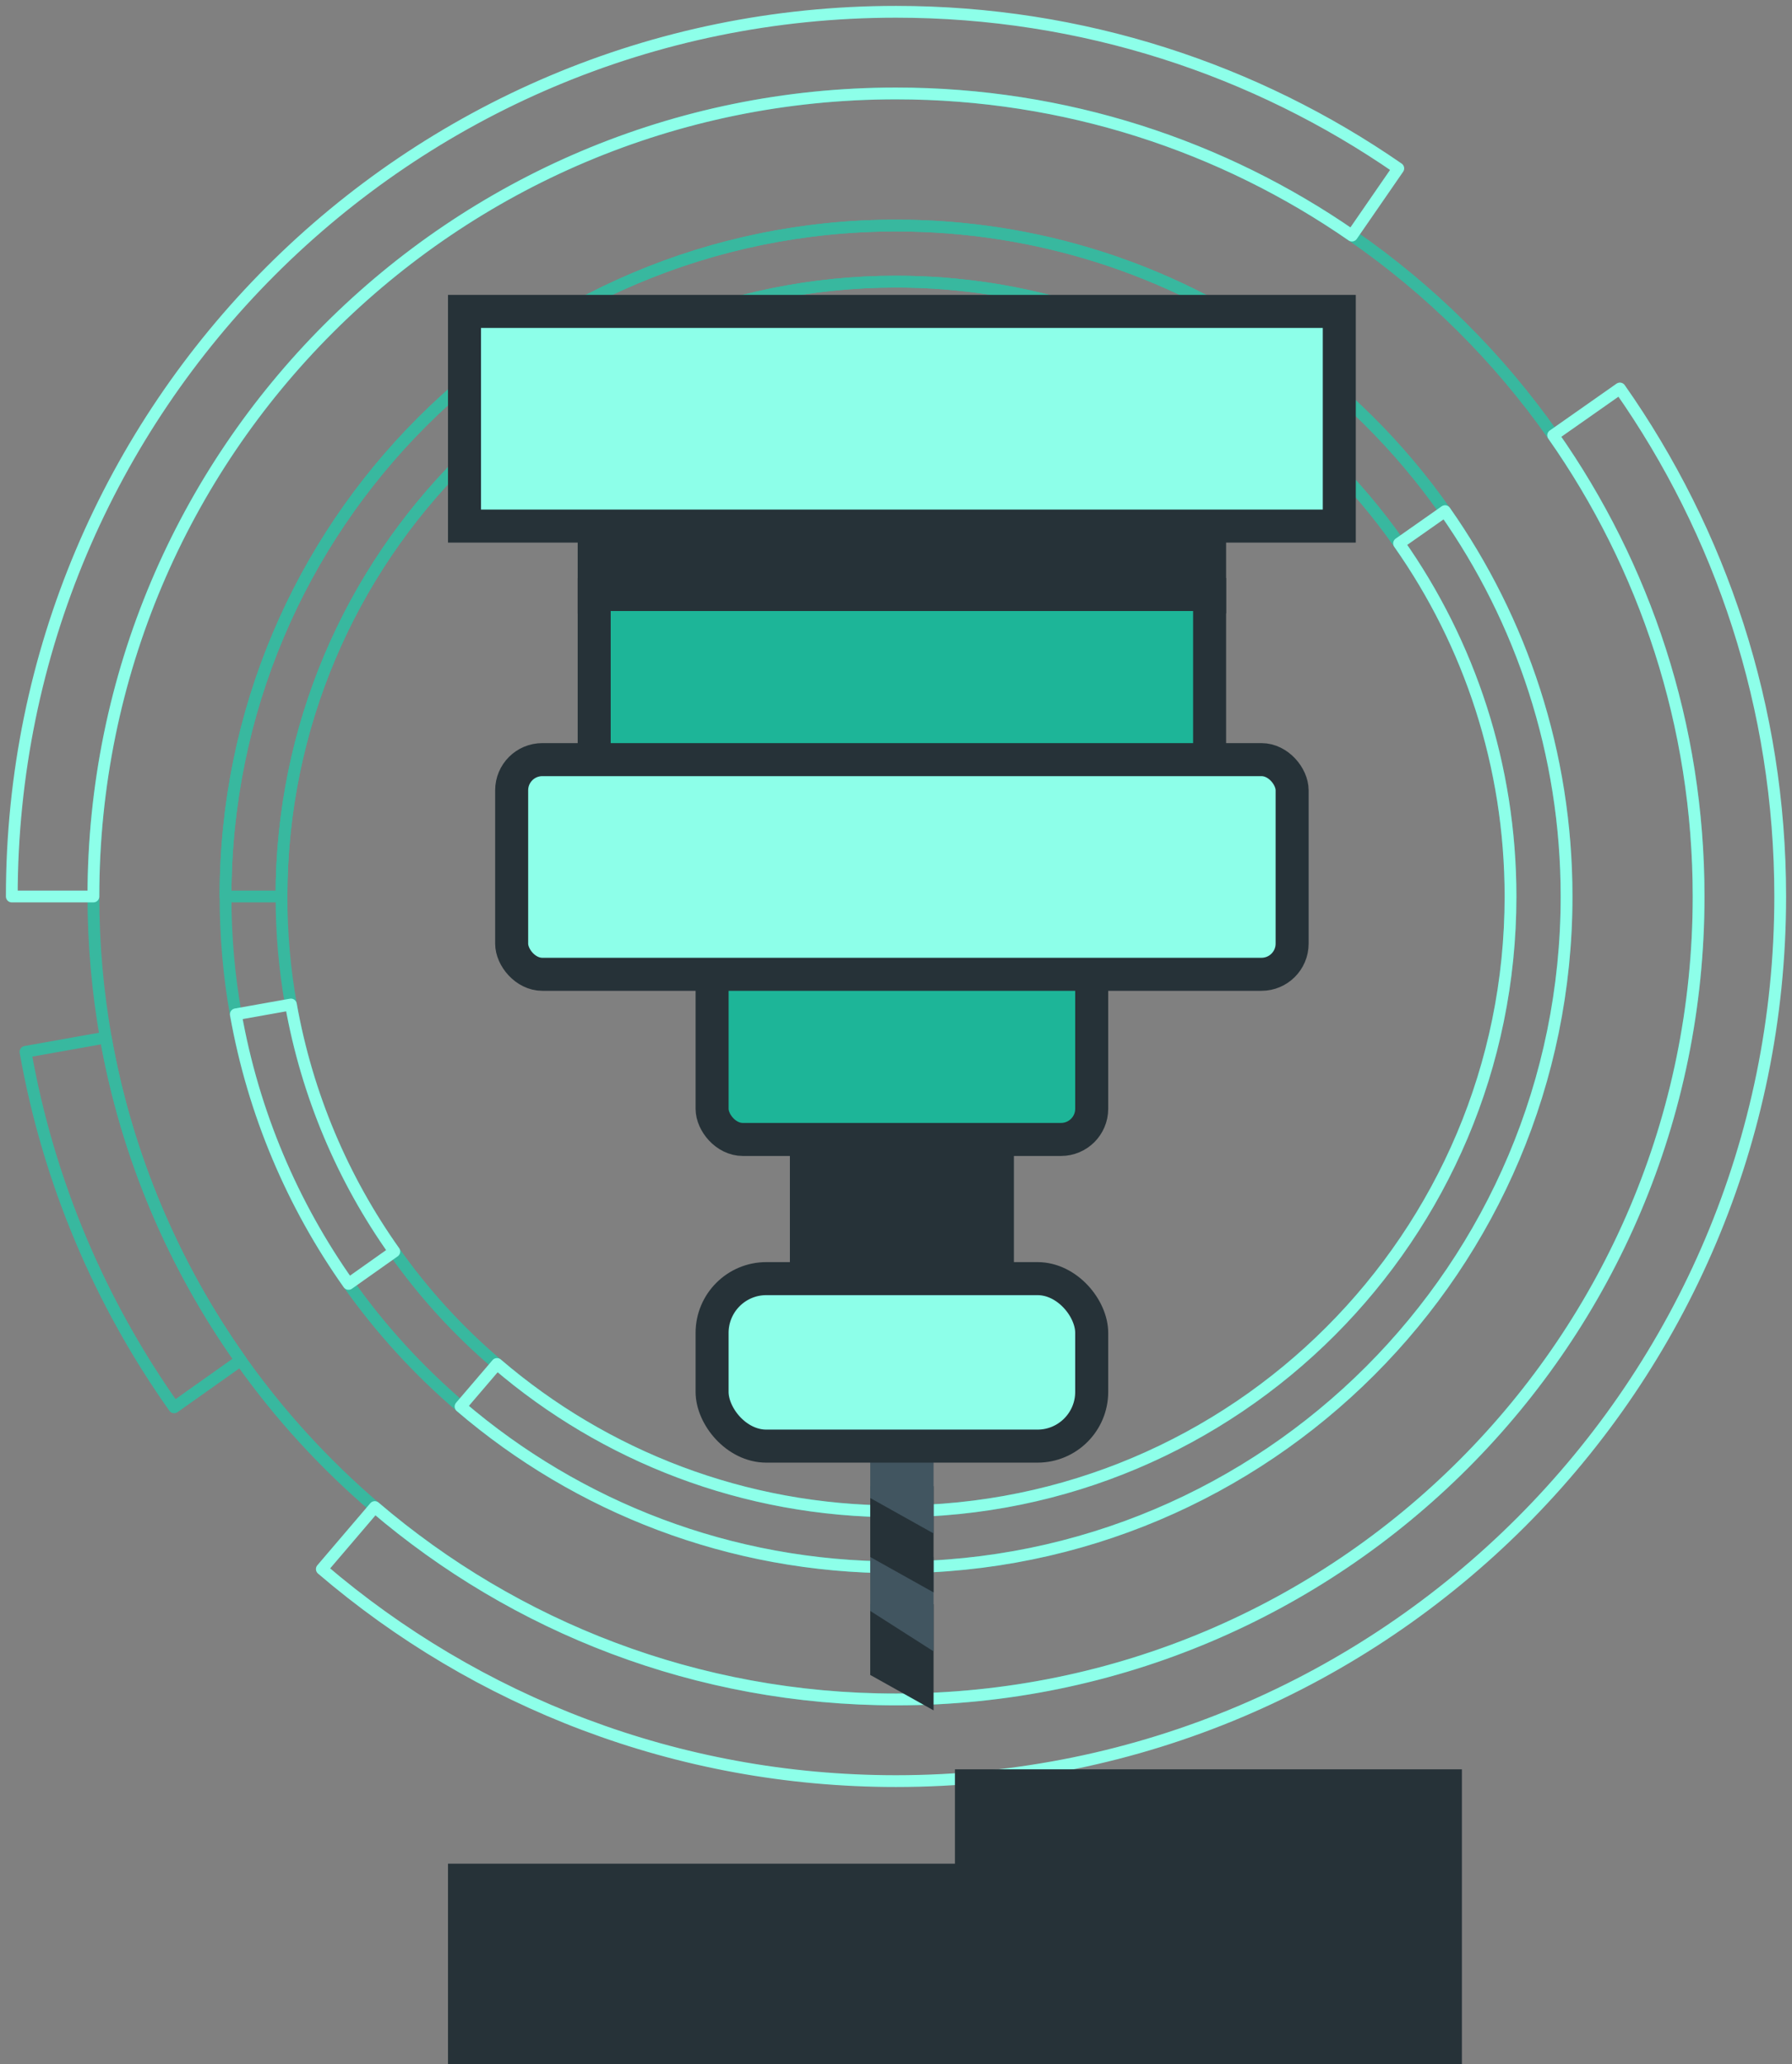 <svg xmlns="http://www.w3.org/2000/svg" width="152" height="175" viewBox="0 0 152 175" fill="none"><rect x="0" y="0" width="152" height="175" fill="#808080" stroke="none"/><path d="M31.788 127.767C27.503 124.1 23.679 119.921 20.416 115.315C14.738 107.305 10.749 98.017 8.97 87.963C8.286 84.082 7.924 80.084 7.924 76.004C7.924 38.399 38.406 7.923 76.001 7.923C90.365 7.923 103.698 12.374 114.675 19.973C121.317 24.563 127.102 30.308 131.741 36.909C139.512 47.977 144.078 61.459 144.078 76.006C144.078 113.602 113.596 144.078 76.001 144.078C59.122 144.077 43.679 137.929 31.788 127.767ZM132.878 76.003C132.878 63.847 129.063 52.581 122.569 43.335C118.696 37.822 113.859 33.025 108.312 29.193C99.132 22.838 87.998 19.122 76 19.122C44.586 19.122 19.13 44.587 19.13 76.003C19.13 79.415 19.426 82.754 20.003 85.992C21.495 94.389 24.824 102.153 29.562 108.845C32.29 112.694 35.487 116.188 39.064 119.246C49.003 127.751 61.899 132.876 75.999 132.876C107.413 132.876 132.878 107.412 132.878 76.003Z" stroke="#38B89F" stroke-miterlimit="10" stroke-linecap="round" stroke-linejoin="round"></path><path d="M1 76.003H7.922C7.922 38.398 38.404 7.922 75.999 7.922C90.363 7.922 103.697 12.373 114.673 19.972L118.604 14.277C106.507 5.912 91.83 1 75.999 1C34.581 1 1 34.583 1 76.003Z" stroke="#8DFFE9" stroke-miterlimit="10" stroke-linecap="round" stroke-linejoin="round"></path><path d="M76 128.131C104.785 128.131 128.124 104.792 128.124 76.005C128.124 64.863 124.63 54.544 118.671 46.073C115.127 41.013 110.694 36.62 105.609 33.109C97.204 27.283 87.002 23.878 76 23.878C47.215 23.878 23.877 47.218 23.877 76.005C23.877 79.128 24.149 82.186 24.676 85.161C26.044 92.858 29.093 99.971 33.445 106.103C35.942 109.639 38.868 112.845 42.155 115.638C51.253 123.433 63.079 128.131 76 128.131Z" stroke="#38B89F" stroke-miterlimit="10" stroke-linecap="round" stroke-linejoin="round"></path><path d="M19.13 76.003H23.877C23.877 47.217 47.215 23.877 76 23.877C87.002 23.877 97.204 27.28 105.609 33.108L108.312 29.193C99.132 22.838 87.998 19.122 75.999 19.122C44.587 19.123 19.13 44.588 19.13 76.003Z" stroke="#38B89F" stroke-miterlimit="10" stroke-linecap="round" stroke-linejoin="round"></path><path d="M29.564 108.846L33.445 106.101C29.094 99.97 26.044 92.858 24.676 85.16L20.003 85.992C21.496 94.392 24.825 102.154 29.564 108.846Z" stroke="#8DFFE9" stroke-miterlimit="10" stroke-linecap="round" stroke-linejoin="round"></path><path d="M14.771 119.311L20.416 115.314C14.738 107.304 10.749 98.016 8.969 87.961L2.162 89.173C4.122 100.25 8.515 110.484 14.771 119.311Z" stroke="#38B89F" stroke-miterlimit="10" stroke-linecap="round" stroke-linejoin="round"></path><path d="M76 132.876C107.414 132.876 132.879 107.41 132.879 76.003C132.879 63.848 129.063 52.581 122.569 43.335L118.671 46.071C124.63 54.543 128.124 64.861 128.124 76.003C128.124 104.79 104.785 128.13 76 128.13C63.079 128.13 51.253 123.432 42.155 115.636L39.065 119.246C49.003 127.751 61.9 132.876 76 132.876Z" stroke="#8DFFE9" stroke-miterlimit="10" stroke-linecap="round" stroke-linejoin="round"></path><path d="M76 151C117.418 151 151 117.426 151 76.004C151 59.975 145.964 45.124 137.402 32.935L131.741 36.907C139.512 47.975 144.078 61.457 144.078 76.004C144.078 113.601 113.595 144.076 76.001 144.076C59.123 144.076 43.68 137.929 31.789 127.767L27.298 133.025C40.399 144.234 57.408 151 76 151Z" stroke="#8DFFE9" stroke-miterlimit="10" stroke-linecap="round" stroke-linejoin="round"></path><path d="M75.914 138.1H77.086V141.422L75.914 140.767V138.1Z" fill="#263238" stroke="#263238" stroke-width="4.2" stroke-linecap="round"></path><path d="M75.914 134.1H77.086V136.168L75.914 135.42V134.1Z" fill="#263238" stroke="#415560" stroke-width="4.2" stroke-linecap="round"></path><path d="M75.914 128.1H77.086V131.422L75.914 130.767V128.1Z" fill="#263238" stroke="#263238" stroke-width="4.2" stroke-linecap="round"></path><path d="M75.914 123.1H77.086V126.422L75.914 125.767V123.1Z" fill="#263238" stroke="#415560" stroke-width="4.2" stroke-linecap="round"></path><rect x="68.4" y="84.4" width="16.2" height="25.2" fill="#263238" stroke="#263238" stroke-width="2.8" stroke-linecap="round"></rect><rect x="60.4" y="73.4" width="32.2" height="23.2" rx="2.6" fill="#1DB598" stroke="#263238" stroke-width="2.8" stroke-linecap="round"></rect><rect x="60.4" y="108.4" width="32.2" height="14.2" rx="4.6" fill="#8DFFE9" stroke="#263238" stroke-width="2.8" stroke-linecap="round"></rect><rect x="50.4" y="36.4" width="52.2" height="14.2" fill="#263238" stroke="#263238" stroke-width="2.8" stroke-linecap="round"></rect><rect x="50.4" y="50.4" width="52.2" height="14.2" fill="#1DB598" stroke="#263238" stroke-width="2.8" stroke-linecap="round"></rect><rect x="39.4" y="26.4" width="74.2" height="18.2" fill="#8DFFE9" stroke="#263238" stroke-width="2.8" stroke-linecap="round"></rect><rect x="43.4" y="64.4" width="66.2" height="18.2" rx="2.6" fill="#8DFFE9" stroke="#263238" stroke-width="2.8" stroke-linecap="round"></rect><path fill-rule="evenodd" clip-rule="evenodd" d="M124 150H81V158H38V175H81H124V158V150Z" fill="#263238"></path></svg>